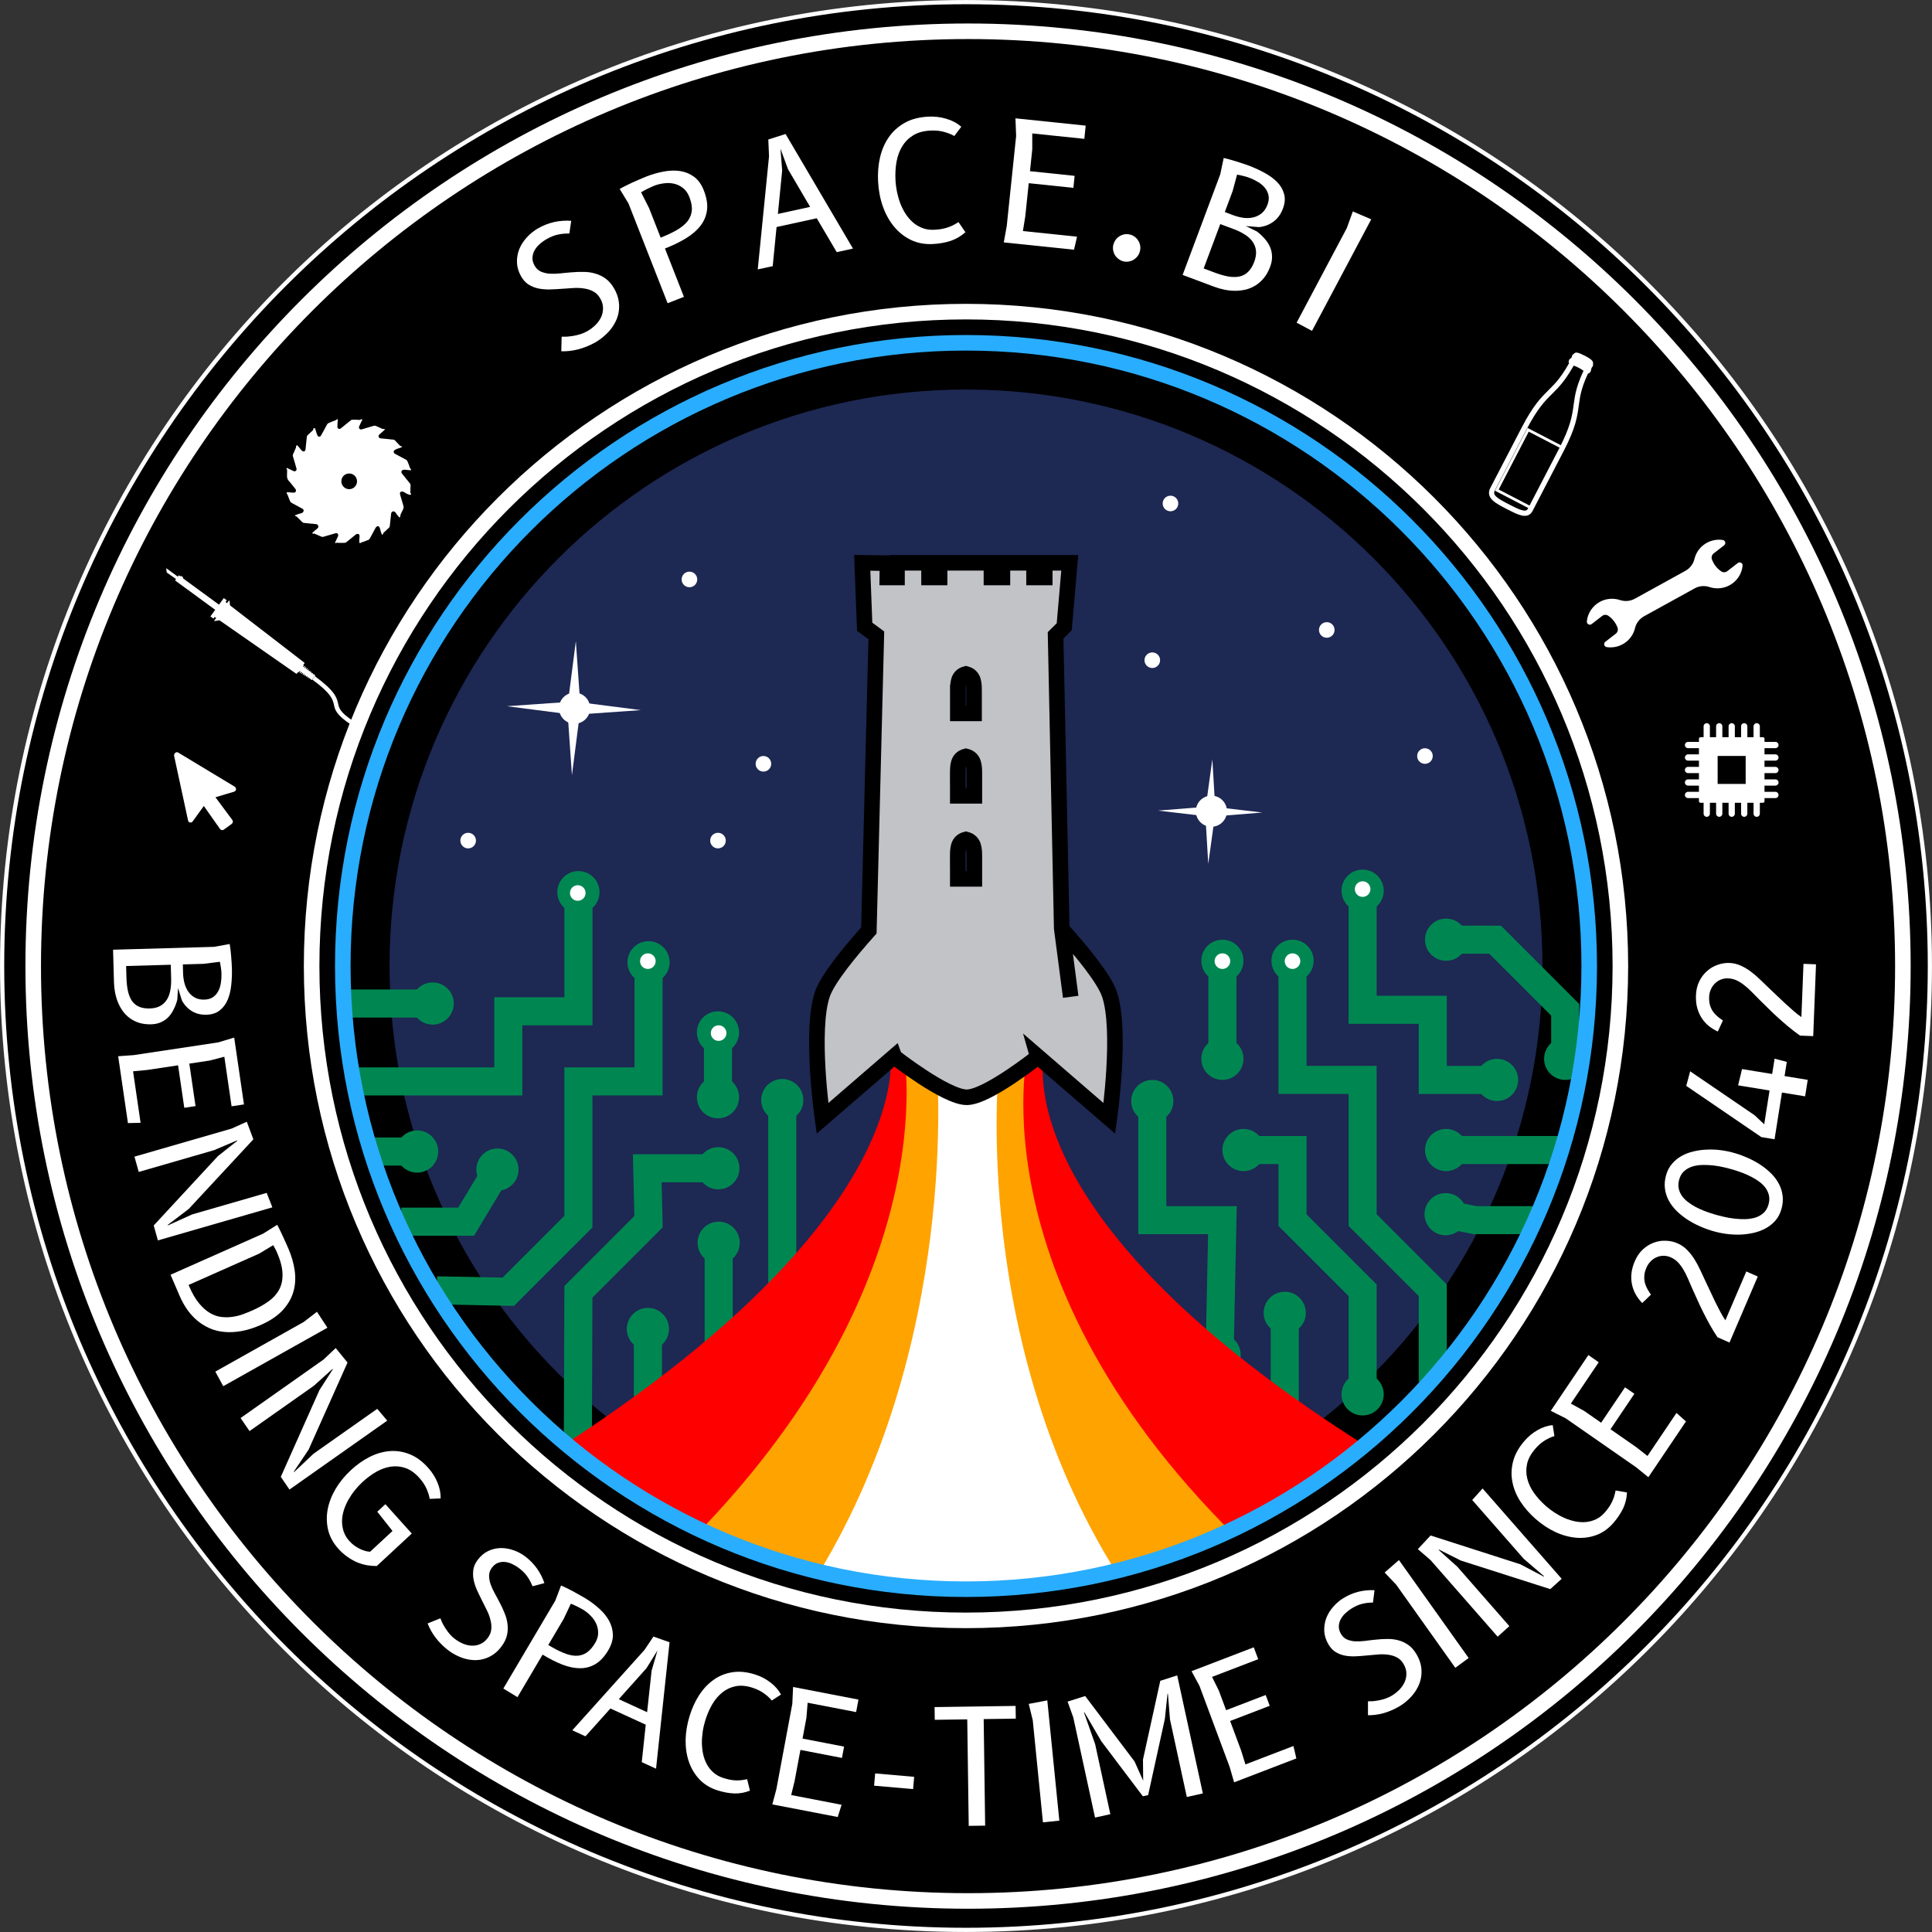 <?xml version="1.0" encoding="UTF-8"?>
<svg id="Ebene_1" data-name="Ebene 1" xmlns="http://www.w3.org/2000/svg" xmlns:xlink="http://www.w3.org/1999/xlink" viewBox="0 0 510.24 510.24">
  <rect x="0" y="0" width="510.24" height="510.24" fill="#333333" stroke="none"/>
  <defs>
    <style>
      .cls-1 {
        fill: #1d2853;
        stroke-width: 8.23px;
      }

      .cls-1, .cls-2, .cls-3, .cls-4, .cls-5, .cls-6 {
        stroke-miterlimit: 41.15;
      }

      .cls-1, .cls-5, .cls-6 {
        stroke: #000;
      }

      .cls-7 {
        clip-path: url(#clippath-2);
      }

      .cls-8 {
        stroke-width: 4.11px;
      }

      .cls-8, .cls-4, .cls-9, .cls-10, .cls-11 {
        stroke: #fff;
      }

      .cls-8, .cls-4, .cls-11 {
        fill: #000;
      }

      .cls-8, .cls-11 {
        stroke-miterlimit: 7.5;
      }

      .cls-12, .cls-2, .cls-3, .cls-5, .cls-9 {
        fill: none;
      }

      .cls-12, .cls-13, .cls-14, .cls-15, .cls-16 {
        stroke-width: 0px;
      }

      .cls-2 {
        stroke: #29adff;
      }

      .cls-2, .cls-4, .cls-5, .cls-6 {
        stroke-width: 4.11px;
      }

      .cls-17 {
        clip-path: url(#clippath-1);
      }

      .cls-13 {
        fill: red;
      }

      .cls-3 {
        stroke: #008751;
        stroke-width: 7.41px;
      }

      .cls-14 {
        fill: #ffa300;
      }

      .cls-18 {
        clip-path: url(#clippath);
      }

      .cls-9 {
        stroke-width: .73px;
      }

      .cls-9, .cls-10 {
        stroke-miterlimit: 13.2;
      }

      .cls-10 {
        stroke-width: .99px;
      }

      .cls-10, .cls-15 {
        fill: #fff;
      }

      .cls-16 {
        fill: #008751;
      }

      .cls-6 {
        fill: #c2c3c7;
      }

      .cls-11 {
        stroke-width: 1.11px;
      }
    </style>
    <clipPath id="clippath">
      <circle class="cls-12" cx="255.12" cy="255.12" r="164.59"/>
    </clipPath>
    <clipPath id="clippath-1">
      <circle class="cls-12" cx="255.12" cy="255.12" r="164.59"/>
    </clipPath>
    <clipPath id="clippath-2">
      <circle class="cls-12" cx="255.12" cy="255.12" r="164.59"/>
    </clipPath>
  </defs>
  <path id="aussen_K_Kreis_mit_W_Kontur" data-name="aussen K Kreis mit W Kontur" class="cls-11" d="M509.68,255.12c0,140.59-113.97,254.56-254.56,254.56h0C114.53,509.68.56,395.71.56,255.12.56,114.53,114.53.56,255.12.56c140.59,0,254.56,113.97,254.56,254.56h0Z"/>
  <path id="K_Kreis_mit_W_Kontur_2._von_aussen" data-name="K Kreis mit W Kontur 2. von aussen" class="cls-8" d="M502.55,255.15c0,136.35-110.54,246.89-246.89,246.89S8.77,391.5,8.77,255.15C8.77,118.79,119.31,8.26,255.66,8.26c136.35,0,246.89,110.54,246.89,246.89Z"/>
  <g id="Kreisbeschriftung">
    <g id="Space.bi">
      <path id="path3374" class="cls-15" d="M150.37,61.67c-1.15-.01-2.2.09-3.14.31-.93.21-1.88.6-2.85,1.16-.69.39-1.32.85-1.9,1.37-.57.51-1.01,1.07-1.34,1.68-.32.59-.49,1.23-.52,1.92-.02.67.18,1.37.59,2.09.41.71.95,1.22,1.63,1.52s1.44.49,2.29.56c.85.05,1.78.03,2.77-.07,1-.12,2.02-.21,3.07-.29,1.04-.09,2.09-.13,3.15-.11,1.06,0,2.08.14,3.05.43.98.27,1.9.71,2.76,1.33.86.62,1.62,1.5,2.27,2.64.54.94.91,1.88,1.11,2.83.2.93.25,1.85.16,2.74-.08.89-.29,1.75-.64,2.59-.35.83-.81,1.61-1.36,2.35s-1.2,1.42-1.94,2.05c-.72.63-1.5,1.19-2.35,1.68-2.99,1.64-5.97,2.42-8.94,2.32l.09-3.85c.35.02.79.02,1.32,0,.54-.04,1.11-.11,1.73-.21.62-.1,1.25-.25,1.89-.45.64-.2,1.26-.47,1.84-.8.79-.45,1.5-.99,2.14-1.61.65-.64,1.14-1.33,1.49-2.07.36-.76.53-1.56.52-2.4,0-.85-.24-1.71-.75-2.58-.47-.82-1.07-1.43-1.8-1.82-.74-.4-1.56-.67-2.45-.79-.89-.15-1.85-.19-2.88-.12-1.01.06-2.04.13-3.09.21-1.05.08-2.1.13-3.15.16-1.03.02-2.02-.07-2.95-.25-.92-.2-1.77-.53-2.55-1.01-.79-.49-1.46-1.21-2-2.17-.71-1.23-1.07-2.46-1.11-3.69-.04-1.24.17-2.42.62-3.55.47-1.13,1.13-2.16,2-3.09.86-.95,1.83-1.73,2.92-2.36,2.7-1.55,5.63-2.22,8.79-2.01l-.5,3.4Z"/>
      <path id="path3376" class="cls-15" d="M180.61,78.4l-4.29,1.68-10.34-26.36-2.32-3.81c.38-.23.85-.48,1.42-.77.58-.29,1.19-.59,1.84-.89.65-.3,1.31-.59,1.97-.87.66-.29,1.25-.54,1.78-.75,1.57-.61,3.12-1.06,4.66-1.33,1.55-.29,3.01-.33,4.37-.11,1.36.22,2.57.73,3.65,1.54s1.91,1.99,2.53,3.56c.75,1.91,1.03,3.63.85,5.16-.19,1.52-.76,2.9-1.7,4.13-.95,1.24-2.23,2.35-3.85,3.35-1.61.98-3.47,1.88-5.56,2.7l5,12.75ZM171.42,54.96l3.06,7.8c1.63-.64,3.05-1.31,4.24-1.99,1.19-.69,2.13-1.45,2.81-2.28.67-.85,1.06-1.79,1.17-2.84.11-1.05-.11-2.26-.65-3.64-.4-1.02-.96-1.81-1.68-2.36-.71-.56-1.49-.93-2.35-1.13-.86-.2-1.76-.23-2.68-.1-.93.11-1.81.33-2.64.66-.23.09-.51.21-.82.37-.31.14-.62.28-.94.44s-.62.32-.92.48c-.28.16-.52.3-.71.42l2.11,4.17Z"/>
      <path id="path3378" class="cls-15" d="M200.12,71.14l2.98-29.85-.19-4.45,4.56-1.45,17.8,30.26-4.29.94-5.28-8.95-10.61,2.32-1.02,10.33-3.94.86ZM206.12,39.28l.45,5.74-1.13,11.48,8.51-1.86-5.84-9.96-1.99-5.41Z"/>
      <path id="path3380" class="cls-15" d="M254.95,61.34c-1.15,1.03-2.43,1.78-3.86,2.27-1.43.47-3,.75-4.72.84-2.1.11-4.02-.24-5.75-1.06-1.73-.83-3.22-2-4.47-3.5-1.25-1.5-2.24-3.28-2.98-5.34-.72-2.06-1.15-4.27-1.27-6.64-.11-2.21.05-4.31.51-6.31.47-2.02,1.24-3.8,2.31-5.35,1.08-1.56,2.48-2.83,4.2-3.8,1.72-.97,3.79-1.52,6.2-1.64,1.68-.09,3.28.1,4.8.56,1.53.45,2.85,1.15,3.96,2.1l-1.85,2.45c-.73-.43-1.63-.79-2.72-1.09-1.07-.3-2.28-.41-3.64-.34-1.78.09-3.28.51-4.48,1.24-1.21.74-2.17,1.7-2.9,2.9-.73,1.18-1.24,2.55-1.52,4.1-.27,1.54-.36,3.16-.27,4.87.05,1.01.19,2.04.4,3.1.22,1.04.51,2.06.88,3.05.39.99.86,1.92,1.42,2.78.57.86,1.23,1.61,1.96,2.25.75.63,1.59,1.13,2.52,1.47.93.35,1.95.49,3.08.43.66-.03,1.26-.09,1.79-.18s1.05-.21,1.54-.37c.5-.16,1-.35,1.49-.58.49-.25,1-.54,1.56-.89l1.83,2.67Z"/>
      <path id="path3382" class="cls-15" d="M284.45,62.5l-.8,3.45-18.55-1.93.78-4.33,2.48-23.79-.18-4.65,18.55,1.93-.36,3.49-13.75-1.43v4.19s-.6,5.78-.6,5.78l11.79,1.23-.33,3.17-11.79-1.23-.91,8.73-.63,3.91,14.3,1.49Z"/>
      <path id="path3384" class="cls-15" d="M294.05,64.64c.11-.48.31-.92.59-1.3.28-.38.62-.7,1.01-.94.4-.25.83-.42,1.29-.51.47-.09.95-.07,1.43.04.48.11.92.31,1.3.59.38.28.7.63.93,1.03.26.39.43.82.51,1.29.09.47.07.95-.04,1.43-.11.48-.31.93-.6,1.33-.28.38-.62.7-1.01.96-.39.24-.81.4-1.29.49-.46.1-.93.1-1.42-.01-.48-.11-.92-.32-1.32-.62-.38-.28-.7-.62-.96-1.01-.24-.4-.4-.84-.49-1.31-.08-.48-.07-.97.04-1.45h0Z"/>
      <path id="path3386" class="cls-15" d="M325.48,50.61l-2.01,5.39,2.26.85c.89.33,1.79.56,2.7.68.91.11,1.77.07,2.57-.12.82-.19,1.56-.56,2.21-1.09.65-.54,1.16-1.29,1.53-2.26.34-.9.43-1.73.27-2.48-.16-.75-.49-1.42-.98-2.01-.48-.59-1.09-1.09-1.82-1.52-.72-.44-1.48-.81-2.26-1.1-.23-.09-.49-.18-.77-.26-.28-.09-.57-.17-.87-.23-.28-.08-.57-.14-.86-.2-.28-.06-.52-.1-.74-.14l-1.22,4.51ZM312.34,72.58l9.92-26.52.92-4.34c.43.1.92.22,1.48.37.57.15,1.15.32,1.73.51.59.17,1.17.36,1.74.56.57.18,1.08.36,1.52.52,1.52.57,2.95,1.22,4.28,1.95,1.35.72,2.48,1.55,3.38,2.48.9.93,1.51,1.98,1.82,3.14.32,1.15.22,2.43-.31,3.84-.56,1.49-1.4,2.65-2.53,3.46-1.12.82-2.37,1.29-3.77,1.43l-3.5-.28,2.91,1.42c.74.56,1.41,1.18,2,1.85.61.67,1.09,1.38,1.44,2.16.35.77.54,1.6.57,2.49.04.89-.12,1.84-.5,2.84-.44,1.16-.98,2.15-1.64,2.95-.66.8-1.39,1.45-2.18,1.95-.8.5-1.65.87-2.57,1.1-.91.22-1.84.33-2.8.34-.93,0-1.88-.1-2.82-.28-.93-.19-1.82-.45-2.67-.76l-8.43-3.15ZM317.89,70.9l2.88,1.08c1.36.51,2.58.86,3.68,1.05,1.1.18,2.09.17,2.96-.02.87-.2,1.62-.62,2.25-1.25.64-.63,1.18-1.52,1.6-2.66.38-1.03.53-1.97.45-2.83-.08-.86-.37-1.65-.85-2.36-.47-.71-1.13-1.33-1.97-1.88-.84-.56-1.81-1.05-2.92-1.47l-3.7-1.38-4.38,11.72Z"/>
      <path id="path3388" class="cls-15" d="M342.43,85.23l13.27-25.01,1.58-4.38,4.86,2.08-15.64,29.46-4.07-2.16Z"/>
    </g>
    <path id="Maulschluessel" class="cls-15" d="M429.52,169.5c1.18-.95,1.96-2.24,2.29-3.63.32-1.32,1.19-2.45,2.38-3.11l13.36-7.37c1.19-.65,2.59-.79,3.88-.36,2.01.67,4.32.39,6.13-.96,1.57-1.17,2.48-2.88,2.66-4.68.07-.68-.72-1.12-1.26-.7l-2.78,2.15c-.47.37-1.13.39-1.62.05-.01,0-.03-.02-.04-.03-1.09-.76-1.93-1.84-2.39-3.09,0-.01,0-.02-.01-.04-.21-.56-.02-1.2.45-1.57l2.78-2.15c.54-.42.32-1.29-.36-1.4-1.78-.27-3.67.18-5.2,1.4-1.18.95-1.96,2.24-2.29,3.63-.32,1.32-1.19,2.45-2.38,3.11l-13.36,7.37c-1.19.65-2.59.79-3.88.36-2.01-.67-4.32-.39-6.13.96-1.57,1.17-2.48,2.88-2.66,4.68-.07.68.72,1.12,1.26.7l2.78-2.15c.47-.37,1.13-.39,1.62-.05.01,0,.02.02.04.03,1.09.76,1.93,1.84,2.39,3.09,0,.01,0,.02.01.04.21.56.02,1.2-.45,1.57l-2.78,2.15c-.54.42-.32,1.29.36,1.4,1.78.27,3.67-.18,5.2-1.4h0Z"/>
    <path id="Saegeblatt" class="cls-15" d="M108.54,130.42c0-.07-.04-.15-.11-.18-.04-.04-.07-.07-.07-.15.07-.58,0-1.2.07-1.78.04-.25-.04-.47-.18-.65-.36-.44-.73-.91-1.09-1.35-.33-.44-.69-.84-1.02-1.27-.25-.33-.15-.76.22-.91.25-.07.55-.11.8-.07.33.07.65.07.95.11h.22c.29.04.29,0,.18-.29-.04-.11-.18-.11-.22-.25-.18-.62-.47-1.24-.69-1.82-.07-.18-.18-.29-.36-.4-.58-.33-1.16-.62-1.78-.95-.4-.22-.76-.4-1.16-.62-.44-.25-.44-.76,0-1.02.18-.11.36-.22.58-.29.4-.11.8-.25,1.16-.4.15-.07.18-.11.04-.22-.07-.04-.15-.11-.25-.11-.07,0-.11-.04-.18-.07-.4-.44-.84-.87-1.24-1.31-.18-.22-.4-.33-.69-.33-.22,0-.44-.04-.69-.07-.84-.07-1.67-.18-2.51-.25-.25-.04-.47-.15-.51-.4-.07-.25,0-.51.22-.65.11-.07.22-.18.33-.29.33-.29.62-.55.95-.84.18-.15.15-.25-.07-.29-.07-.04-.15-.04-.22,0-.04.04-.11.04-.15,0-.58-.29-1.2-.51-1.78-.8-.18-.07-.4-.11-.58-.04-.4.11-.84.25-1.24.36-.65.18-1.31.4-1.96.58-.22.07-.44,0-.58-.18-.15-.18-.18-.4-.07-.62.15-.33.29-.65.47-1.02.11-.22.22-.44.33-.65.07-.15.04-.22-.15-.18-.11,0-.25-.04-.33.11-.04.04-.07.04-.11.04-.69-.07-1.38-.04-2.04-.04-.15,0-.29.04-.4.15-.84.69-1.67,1.38-2.54,2.07-.22.18-.44.25-.69.15-.25-.11-.29-.33-.29-.58,0-.58.04-1.16.11-1.75.04-.22-.04-.18-.22-.15-.15.07-.25.22-.4.25-.62.22-1.2.47-1.82.73-.18.07-.29.18-.4.36-.33.62-.65,1.2-.98,1.82-.22.4-.44.8-.65,1.16-.25.4-.73.33-.91-.07-.07-.18-.15-.36-.22-.55-.11-.4-.22-.76-.36-1.16-.04-.15-.15-.25-.29-.22-.15.04-.29.15-.25.33.04.15-.04.22-.15.29-.47.44-.91.87-1.35,1.27-.11.11-.15.22-.18.36-.07.55-.11,1.09-.18,1.67-.07.58-.11,1.16-.18,1.75-.04.4-.47.62-.8.4-.18-.15-.36-.29-.47-.47-.25-.36-.58-.69-.87-1.02-.04-.07-.11-.11-.18-.04-.11.11-.22.25-.18.44.04.07,0,.15-.04.22-.22.51-.44,1.05-.69,1.56-.15.29-.15.58-.04.87.29.95.58,1.89.84,2.87.04.11.07.22.07.33,0,.44-.4.69-.8.51-.55-.25-1.05-.51-1.6-.76-.07-.04-.15-.11-.18-.04-.04.11-.11.25,0,.36.04.04.11.07.11.15-.07.36,0,.73-.04,1.09-.07.69,0,1.31.51,1.85.58.62,1.09,1.35,1.64,2,.18.22.29.47.15.76-.15.29-.4.29-.69.29-.51-.04-.98-.07-1.49-.11-.22,0-.22.07-.22.25.04.18.18.25.22.4.18.51.4.98.58,1.49.11.33.33.58.62.73.15.07.29.18.47.25.73.4,1.49.8,2.22,1.2.22.11.4.29.36.55,0,.25-.15.47-.4.58-.22.11-.44.15-.69.22-.36.07-.73.25-1.05.36-.15.07-.15.15-.04.25.07.07.15.11.22.11s.15.04.22.11c.47.47.91.91,1.38,1.38.15.15.29.22.47.22.58.07,1.16.11,1.75.18.47.04.98.07,1.45.15.15,0,.29.04.4.18.25.4.29.62-.07.95-.4.36-.84.65-1.2,1.05-.07.07-.22.15-.11.25.07.11.22.15.36.07.07-.04.11-.04.18,0,.62.25,1.2.51,1.82.8.18.07.33.07.51.04,1.09-.33,2.15-.65,3.24-.95.36-.11.58.04.69.4.04.15,0,.33-.07.47-.22.47-.47.95-.69,1.45-.04.07-.15.18-.04.22.11.07.25.11.36,0,.07-.07.11-.11.18-.04.07.04.15.04.22.04h1.64c.25,0,.47-.07.65-.25.76-.62,1.56-1.27,2.33-1.89.15-.15.33-.22.55-.22.25-.04.47.15.51.44v.25c-.04.47-.07.95-.07,1.45,0,.07-.04.22.11.25.11.04.25.04.33-.07.04-.04.07-.07.11-.07.65-.15,1.27-.47,1.89-.69.11-.04.22-.15.29-.25.47-.91.98-1.78,1.45-2.69.11-.22.22-.4.4-.55.22-.15.58-.15.69.07.11.22.25.47.29.73.04.44.25.8.36,1.2.04.07.11.18.18.11.11-.07.25-.15.25-.33,0-.07,0-.15.07-.18.51-.4.91-.87,1.38-1.27.15-.11.22-.25.25-.44.04-.47.11-.95.15-1.38.07-.65.15-1.35.22-2,.04-.18.11-.33.29-.44.29-.15.51-.11.76.11.18.15.25.36.4.55.18.25.44.51.62.76q.15.18.29-.04c.11-.22.04-.47.15-.69.25-.44.4-.91.65-1.35.15-.29.15-.58.07-.91-.29-.98-.58-1.96-.87-2.94-.07-.22-.07-.47.07-.65.22-.22.47-.22.73-.11.25.07.47.22.69.36.25.18.58.29.91.4.07.04.15.11.22.04.33-.07.29-.18.29-.29h0ZM92.22,129.19c-1.13,0-2.07-.91-2.07-2.07s.91-2.07,2.07-2.07,2.07.91,2.07,2.07-.95,2.07-2.07,2.07Z"/>
    <g id="Loetkolben">
      <path id="path2472" class="cls-15" d="M83.11,178.55c5.41,3.96,5.81,5.69,6.18,7.24.26,1.24.48,2.29,3.98,4.63l-.62.93c-3.86-2.6-4.18-3.83-4.46-5.26-.34-1.36-.64-2.91-5.7-6.61l.62-.93Z"/>
      <path id="path2474" class="cls-15" d="M79.98,175.71l-.15.28h0l-.79,1.08h0l-.21.29-.43.52c0,.06-.12.08-.12.08l-20.31-14.14-.13.02-1.13.17q-.06,0-.13-.04t.04-.13l.48-.65-.42-.25-.32.43-.79-.58,1.27-1.73-10.61-7.77.26-.36-2.45-1.73v-.06s-.15-.94-.15-.94c0,0,0-.06.05-.07h.06s2.96,2.16,2.96,2.16l.26-.36.36.26c.05-.07.31-.05.52.05.22.16.32.4.2.48l9.53,6.97,1.27-1.73.79.58-.32.43.37.33.48-.65.13-.02s.07.05.08.12l.11,1.13.07.05,8.22,6.34.22.16,11.12,8.58c.07.05.08.12.03.19l-.43.52-.15.28h0l-.79,1.08h0l-.21.29-.05.07s0,.06.07.05v.06c.07,0,.13-.02.13-.08l.21-.29.15.17-.16.22s0,.06-.05.07q0,.06.07.05l.07.05c0,.06.06,0,.13-.02l.15-.28.22.16-.16.22c-.06,0-.05.07-.05.07v.06s.14.04.14.04c0,0,.06,0,.05-.07l.17-.15.21.1-.16.22v.06c-.05,0,0,0,.02.06l.07.05q.06,0,.12-.08l.11-.14.21.1-.11.14-.05.07v.06s.14.04.14.04c0,.06.06,0,.13-.02l.11-.14.14.11-.11.14v.06s.02.06.02.06l.07.05.13-.02.11-.14.14.11-.04.13q-.06,0-.05.07v.06s.14.04.14.04c0,0,.06,0,.12-.08l.05-.07.15.17h-.06v.07l.02.06.07.05c.07.05.13.04.13-.02l.05-.07.15.17h0l-.05.07s0,.06.07.05l.35.2c0,.06.07.05.13-.02h0l.36-.57.43-.52h0l-.02-.13-.3-.27h-.06l-.06.02-.05.07-.15-.17h.06c0-.07-.02-.13-.02-.13l-.08-.12h-.06s-.06.02-.05.08l-.05.07-.15-.17.05-.07c0-.06.05-.07-.02-.13l-.07-.05h-.06s0,0-.06.02l-.05.07-.14-.11.04-.13c.06,0,.05-.07.05-.07l-.14-.11h0q-.06,0-.05.07l-.12.08-.21-.1.11-.14c.05-.07.04-.13.04-.13l-.07-.05-.07-.05c0,.06-.05.07-.05.07l-.11.14-.21-.1.16-.22s.05-.07-.02-.13l-.07-.05h-.06s-.06.02-.05.08l-.11.14-.21-.1.16-.22c.05-.07.04-.13-.02-.13l-.07-.05v-.06c-.07,0-.06.07-.13.08l-.16.22-.14-.11.15-.28c.06,0,.05-.07.04-.13l-.07-.05h-.06l-.06.02-.21.29-.15-.17.22-.23-.02-.13-.07-.05h0l-.13.02Z"/>
    </g>
    <g id="Cursor">
      <path id="path3112" class="cls-15" d="M53.83,212.86l-2.9,4.01c-.34.6-1.2.43-1.28-.26l-3.67-16.99c-.09-.68.6-1.2,1.11-.85l14.85,8.96c.6.34.51,1.2-.17,1.37l-4.87,1.45,4.44,5.98c.26.34.17.77-.09,1.02l-2.13,1.54c-.34.26-.77.17-1.02-.17l-4.27-6.06Z"/>
    </g>
    <g id="IC">
      <path id="path3747" class="cls-15" d="M449.92,194.7v-2.88c0-.46.37-.83.83-.83s.83.37.83.83v2.88h1.64v-2.88c0-.46.37-.83.83-.83s.82.37.82.83v2.88h1.65v-2.88c0-.46.37-.83.82-.83s.83.37.83.83v2.88h1.65v-2.88c0-.46.37-.83.82-.83s.83.37.83.83v2.88h1.64v-2.88c0-.46.37-.83.83-.83s.83.37.83.83v2.88h.82c.23,0,.41.18.41.4v.83h2.88c.46,0,.83.37.83.83s-.37.83-.83.83h-2.88v1.64h2.88c.46,0,.83.37.83.83,0,.45-.37.82-.83.82h-2.88v1.65h2.88c.46,0,.83.37.83.82s-.37.83-.83.83h-2.88v1.65h2.88c.46,0,.83.37.83.82s-.37.83-.83.83h-2.88v1.64h2.88c.46,0,.83.37.83.83s-.37.83-.83.83h-2.88v.82c0,.23-.18.41-.41.41h-.82v2.88c0,.46-.37.83-.83.83s-.83-.37-.83-.83v-2.88h-1.64v2.88c0,.46-.37.83-.83.83s-.82-.37-.82-.83v-2.88h-1.65v2.88c0,.46-.37.83-.83.83s-.82-.37-.82-.83v-2.88h-1.65v2.88c0,.46-.37.83-.82.83s-.83-.37-.83-.83v-2.88h-1.64v2.88c0,.46-.37.83-.83.83s-.83-.37-.83-.83v-2.88h-.82c-.23,0-.41-.18-.41-.41v-.82h-2.88c-.46,0-.83-.37-.83-.83s.37-.83.83-.83h2.88v-1.64h-2.88c-.46,0-.83-.37-.83-.83s.37-.82.83-.82h2.88v-1.65h-2.88c-.46,0-.83-.37-.83-.83s.37-.82.83-.82h2.88v-1.65h-2.88c-.46,0-.83-.37-.83-.82s.37-.83.83-.83h2.88v-1.64h-2.88c-.46,0-.83-.37-.83-.83s.37-.83.83-.83h2.88v-.83c0-.22.18-.4.41-.4h.82ZM461.03,199.64h-7.4v7.4h7.4v-7.4Z"/>
    </g>
    <g id="Flasche">
      <g id="g9396">
        <path id="path5105" class="cls-10" d="M414.99,95.91c1.31.18,3.26,1.26,4.13,2.15,0,0,.3.34.53-.22.23-.56-.11-.45-.04-.6.07-.15.22-.08.28-.2s-.05-.22,0-.29c.06-.07.21-.02.32-.24s-.07-.4,0-.51.25-.5-1.77-1.55-2.28-.88-2.37-.72-.29.13-.39.31-.05.4-.13.56-.14.06-.21.2-.01.14-.05.21-.28-.05-.43.24-.12.6.13.66h0ZM398.06,133.95c-2.88-1.5-5.16-2.68-4.03-4.85l8.27-15.92c3.04-5.86,5.05-7.85,6.99-9.77,1.93-1.91,3.74-3.71,6.51-9.05l.17.09.09-.17,3.93,2.04-.09.17c-2.72,5.24-3.07,7.83-3.44,10.57-.38,2.83-.77,5.75-3.9,11.77l-8.25,15.89c-1.01,1.94-3.21.8-6.25-.78ZM416.05,94.71c-2.75,5.26-4.65,7.15-6.5,8.97-1.92,1.9-3.9,3.87-6.92,9.68l-8.27,15.92c-.91,1.75.79,2.74,3.87,4.33s4.94,2.48,5.74.94l8.25-15.89c3.09-5.96,3.48-8.85,3.86-11.64.37-2.75.72-5.34,3.39-10.53l-3.42-1.78Z"/>
      </g>
      <path id="rect9371" class="cls-9" d="M403.58,113.51l8.94,4.64-8.27,15.93-8.94-4.64,8.27-15.93Z"/>
    </g>
    <g id="Claim">
      <path id="path6429" class="cls-15" d="M53.71,254.55l-5.42.15.06,2.31c.02.91.15,1.79.36,2.64.23.85.57,1.59,1.01,2.24.46.66,1.04,1.18,1.74,1.57s1.54.57,2.52.54c.91-.03,1.66-.24,2.26-.65.6-.41,1.06-.94,1.4-1.59.34-.64.57-1.36.69-2.16.13-.8.18-1.6.16-2.4,0-.24-.02-.5-.04-.78-.02-.28-.06-.57-.11-.86-.04-.28-.08-.56-.13-.84-.05-.26-.1-.5-.14-.71l-4.37.54ZM29.88,250.82l26.66-.76,4.12-.75c.07.42.14.9.21,1.44.07.56.13,1.13.17,1.72.06.59.1,1.17.13,1.74.04.57.07,1.08.08,1.53.04,1.55-.02,3.05-.19,4.5-.15,1.46-.48,2.76-.97,3.89-.49,1.13-1.19,2.05-2.1,2.75-.89.7-2.05,1.07-3.47,1.11-1.5.04-2.81-.29-3.92-1-1.11-.7-1.97-1.64-2.58-2.83l-1-3.21-.2,3.09c-.22.86-.53,1.67-.91,2.44-.36.78-.82,1.47-1.37,2.06-.55.59-1.21,1.06-1.97,1.4-.76.36-1.65.55-2.65.58-1.17.03-2.22-.1-3.16-.39s-1.76-.71-2.47-1.23c-.72-.53-1.34-1.15-1.87-1.88-.52-.73-.94-1.51-1.29-2.36-.33-.83-.58-1.7-.75-2.6-.16-.89-.26-1.77-.28-2.64l-.24-8.61ZM33.31,255.13l.08,2.94c.04,1.39.17,2.6.39,3.64.24,1.04.59,1.92,1.06,2.62.49.7,1.12,1.21,1.88,1.54.78.34,1.74.5,2.89.46,1.03-.03,1.91-.24,2.63-.62s1.31-.92,1.76-1.6c.45-.67.77-1.48.95-2.42.19-.94.28-1.98.25-3.12l-.1-3.78-11.78.33Z"/>
      <path id="path6431" class="cls-15" d="M37.12,296.53l-3.33.08-2.58-17.66,4.14-.3,22.3-3.36,4.2-1.27,2.58,17.66-3.27.49-1.91-13.09-3.83,1-5.42.82,1.64,11.22-2.97.45-1.64-11.22-8.18,1.23-3.71.35,1.99,13.61Z"/>
      <path id="path6433" class="cls-15" d="M40.59,323.65l16.97-18.33,5.09-4.02-.05-.12-6.07,2.58-19.89,5.75-1.13-4.04,25.66-7.41,4.01-1.81,1.73,4.65-17.06,18.38-5.57,4.23.05.12,6.41-2.9,19.69-5.69,1.5,3.82-30.23,8.73-1.1-3.94Z"/>
      <path id="path6435" class="cls-15" d="M73.21,323.47c.21.38.44.84.71,1.38.26.54.52,1.1.79,1.67.28.58.54,1.15.78,1.71.26.57.48,1.07.66,1.49.88,2.04,1.44,4.03,1.7,5.99.26,1.96.12,3.82-.4,5.56-.53,1.75-1.48,3.35-2.85,4.82-1.37,1.46-3.24,2.72-5.6,3.77-1.84.82-3.58,1.38-5.21,1.67-1.62.29-3.14.37-4.55.23-1.41-.12-2.71-.45-3.92-.99-1.19-.53-2.28-1.21-3.28-2.05-.98-.83-1.85-1.8-2.62-2.89-.76-1.1-1.41-2.29-1.97-3.57l-2.41-5.6,24.44-10.85,3.73-2.34ZM68.56,331.03l-18.76,8.33.17.38c.8,1.86,1.67,3.35,2.61,4.48.94,1.13,1.9,1.98,2.88,2.55,1,.58,2.01.93,3.02,1.04,1.03.12,2.03.11,3-.05.98-.14,1.91-.38,2.79-.71.88-.33,1.69-.66,2.42-.98,1.6-.71,3.02-1.51,4.23-2.38,1.23-.88,2.16-1.91,2.8-3.1.65-1.19.94-2.58.89-4.18-.04-1.59-.51-3.45-1.43-5.58-.09-.21-.19-.42-.3-.65-.11-.23-.22-.43-.34-.63-.12-.22-.25-.45-.39-.7l-3.58,2.16Z"/>
      <path id="path6437" class="cls-15" d="M56.87,362.24l23.34-13.11,3.5-2.69,2.76,4.21-27.51,15.44-2.1-3.86Z"/>
      <path id="path6439" class="cls-15" d="M74.16,390.03l10.21-22.92,3.53-5.48-.09-.09-4.92,4.44-16.99,11.97-2.36-3.45,21.91-15.45,3.21-3.03,3.12,3.83-10.28,23-3.92,5.83.09.09,5.14-4.85,16.82-11.85,2.64,3.12-25.82,18.2-2.3-3.36Z"/>
      <path id="path6441" class="cls-15" d="M99.47,413.59c-.84,0-1.7-.07-2.58-.22-.87-.16-1.74-.42-2.6-.77-.85-.37-1.69-.85-2.53-1.44-.84-.58-1.65-1.3-2.42-2.16-1.34-1.49-2.23-3.12-2.67-4.89-.43-1.78-.47-3.6-.14-5.45.35-1.84,1.05-3.65,2.1-5.45,1.07-1.78,2.42-3.44,4.07-4.97,1.54-1.43,3.17-2.58,4.9-3.46,1.75-.88,3.51-1.39,5.28-1.54,1.79-.15,3.56.12,5.29.81,1.74.68,3.37,1.88,4.9,3.59,1.07,1.19,1.89,2.49,2.46,3.89.59,1.4.87,2.8.84,4.2l-2.89.12c-.12-.8-.4-1.69-.83-2.67-.43-.97-1.07-1.94-1.93-2.9-1.13-1.26-2.33-2.11-3.59-2.56-1.26-.44-2.54-.57-3.85-.39-1.3.18-2.59.63-3.9,1.37-1.28.73-2.52,1.65-3.71,2.76-.7.65-1.37,1.38-2.01,2.18-.63.79-1.19,1.63-1.69,2.51-.49.89-.88,1.8-1.18,2.74-.29.95-.44,1.89-.46,2.82-.01.94.13,1.86.43,2.76.3.9.81,1.74,1.53,2.54.42.47.87.87,1.35,1.22.49.34.98.62,1.47.86s.95.41,1.4.53c.46.12.87.18,1.24.19l5.91-5.48-4.02-5.09,2.14-1.98,6.97,7.75-9.28,8.61Z"/>
      <path id="path6443" class="cls-15" d="M140.65,418.95c-.42-1.02-.89-1.9-1.43-2.65-.52-.74-1.21-1.43-2.06-2.08-.59-.46-1.22-.84-1.89-1.16-.65-.31-1.3-.49-1.95-.55-.63-.06-1.25.03-1.85.26-.59.23-1.12.67-1.59,1.31-.47.63-.7,1.29-.71,2.01-.01.71.11,1.45.37,2.23.27.77.63,1.57,1.08,2.41.47.83.93,1.7,1.39,2.59.47.88.89,1.79,1.26,2.73.39.93.65,1.88.76,2.85.13.96.09,1.94-.13,2.93s-.7,1.99-1.45,2.99c-.61.83-1.29,1.51-2.04,2.04-.73.52-1.51.91-2.32,1.17-.8.26-1.63.4-2.48.41-.85,0-1.69-.1-2.54-.31s-1.68-.52-2.49-.94c-.81-.39-1.59-.87-2.32-1.44-2.53-2.01-4.3-4.34-5.32-7l3.37-1.36c.11.31.27.7.48,1.16.23.46.5.94.82,1.44.32.5.68,1,1.09,1.49.41.49.87.93,1.38,1.32.68.52,1.41.95,2.18,1.28.79.33,1.58.51,2.35.54.79.03,1.55-.12,2.27-.44.73-.31,1.39-.86,1.96-1.63.54-.73.84-1.48.91-2.27.08-.8,0-1.62-.22-2.46-.2-.84-.52-1.7-.96-2.58-.42-.87-.87-1.75-1.32-2.65-.46-.89-.89-1.8-1.3-2.71-.4-.9-.69-1.8-.87-2.69-.17-.89-.19-1.76-.07-2.63.13-.88.51-1.74,1.14-2.58.81-1.08,1.74-1.87,2.79-2.36,1.06-.5,2.16-.76,3.3-.78,1.15-.01,2.29.18,3.42.59,1.14.4,2.18.96,3.13,1.69,2.34,1.8,4.01,4.12,4.99,6.98l-3.13.83Z"/>
      <path id="path6445" class="cls-15" d="M136.65,448.21l-3.72-2.27,13.73-23.23,1.51-3.98c.39.16.85.37,1.39.63.55.27,1.12.56,1.72.88.6.32,1.19.65,1.78.99.59.33,1.12.63,1.58.91,1.36.83,2.59,1.75,3.68,2.76,1.11,1,1.98,2.09,2.59,3.25.62,1.16.93,2.38.95,3.66s-.39,2.61-1.2,3.99c-.99,1.68-2.12,2.9-3.37,3.66-1.24.74-2.6,1.12-4.06,1.12-1.47,0-3.04-.32-4.71-.96-1.66-.65-3.4-1.53-5.22-2.64l-6.64,11.24ZM148.86,427.56l-4.06,6.88c1.42.86,2.73,1.55,3.93,2.05,1.2.5,2.3.77,3.32.8,1.02.02,1.95-.24,2.79-.77.84-.53,1.62-1.4,2.34-2.61.53-.9.8-1.78.79-2.65,0-.86-.16-1.67-.51-2.44-.35-.77-.84-1.47-1.46-2.09-.62-.64-1.29-1.18-2.01-1.62-.2-.12-.45-.26-.75-.41-.28-.15-.57-.3-.87-.45s-.59-.29-.89-.42c-.28-.12-.52-.22-.72-.29l-1.9,4.03Z"/>
      <path id="path6447" class="cls-15" d="M151.16,456.95l19.05-21.21,2.36-3.52,4.26,1.5-3.57,33.39-3.77-1.73,1.05-9.89-9.33-4.28-6.59,7.35-3.47-1.59ZM173.62,435.92l-2.89,4.66-7.31,8.17,7.48,3.44,1.19-10.98,1.54-5.29Z"/>
      <path id="path6449" class="cls-15" d="M198.08,472.9c-1.35.54-2.74.79-4.15.75-1.41-.05-2.9-.33-4.45-.82-1.89-.6-3.47-1.56-4.73-2.87-1.25-1.32-2.18-2.87-2.8-4.63-.61-1.76-.9-3.69-.88-5.78.04-2.09.39-4.21,1.06-6.38.62-2.02,1.46-3.85,2.52-5.49,1.07-1.65,2.34-3,3.8-4.03,1.46-1.05,3.12-1.72,4.95-2.01,1.84-.29,3.84-.1,6.01.59,1.51.48,2.86,1.18,4.05,2.1,1.21.91,2.14,1.98,2.8,3.2l-2.44,1.58c-.5-.63-1.18-1.26-2.04-1.88-.85-.62-1.88-1.13-3.11-1.52-1.6-.51-3.06-.64-4.37-.38-1.31.26-2.48.8-3.52,1.63-1.03.82-1.93,1.87-2.69,3.17-.74,1.29-1.36,2.71-1.84,4.28-.28.92-.51,1.89-.66,2.91-.15,1.01-.23,2.02-.22,3.03.02,1.02.13,2.01.34,2.97.22.97.55,1.86,1,2.67.45.82,1.03,1.54,1.74,2.16.7.62,1.56,1.09,2.58,1.41.59.19,1.14.33,1.64.44.5.1,1,.16,1.48.19.5.03,1,.02,1.5-.03.51-.06,1.07-.15,1.67-.28l.74,3.01Z"/>
      <path id="path6451" class="cls-15" d="M222.26,476.65l-1.02,3.22-17.27-3.33,1.08-4.07,4.2-22.49.2-4.45,17.27,3.33-.62,3.3-12.8-2.47-.33,4-1.02,5.47,10.97,2.12-.56,2.99-10.97-2.12-1.54,8.25-.9,3.67,13.31,2.57Z"/>
      <path id="path6453" class="cls-15" d="M231.13,468.36l10.3.9-.28,3.24-10.3-.9.28-3.24Z"/>
      <path id="path6455" class="cls-15" d="M255.84,482.22l-.39-28.14-8.58.12-.05-3.36,21.4-.31.05,3.36-8.48.12.39,28.14-4.34.06Z"/>
      <path id="path6457" class="cls-15" d="M275.44,481.27l-2.69-26.95-1.06-4.32,4.9-.93,3.18,31.76-4.32.45Z"/>
      <path id="path6459" class="cls-15" d="M313.44,474.6l-4.45-20.51-.54-6.76h-.11s-.7,6.63-.7,6.63l-4.42,20.13-1.39.31-10.97-14.53-4.45-7.63-.12.05,2.94,8.35,4.01,18.48-4.04.9-5.75-26.45-1.5-4.18,4.64-1.47,13.05,17.29,2.27,5.08-.05-5.58,4.57-20.81,4.47-1.43,6.77,31.17-4.24.95Z"/>
      <path id="path6461" class="cls-15" d="M341.59,461.11l.78,3.29-16.44,6.31-1.17-4.04-7.97-21.41-2.11-3.9,16.44-6.31,1.17,3.14-12.19,4.68,1.78,3.58,1.94,5.21,10.45-4.01,1.06,2.85-10.45,4.01,2.92,7.86,1.12,3.61,12.67-4.86Z"/>
      <path id="path6463" class="cls-15" d="M362.63,423.23c-1.09.01-2.07.13-2.95.36-.87.22-1.76.61-2.66,1.17-.64.39-1.22.84-1.76,1.35-.52.5-.93,1.05-1.23,1.63-.29.57-.44,1.18-.45,1.84,0,.64.19,1.3.6,1.99.4.67.92,1.14,1.57,1.42.65.27,1.37.44,2.17.49.81.03,1.68-.01,2.61-.12.94-.13,1.9-.25,2.89-.34.98-.11,1.97-.17,2.96-.17,1-.02,1.96.09,2.88.34.93.23,1.8.64,2.63,1.21s1.56,1.4,2.2,2.48c.53.89.9,1.78,1.11,2.68.21.89.27,1.76.2,2.62-.06.85-.24,1.68-.55,2.49-.32.8-.73,1.56-1.23,2.27-.51.72-1.1,1.39-1.78,2-.66.62-1.39,1.17-2.18,1.65-2.78,1.64-5.57,2.44-8.38,2.4v-3.68c.34.01.75,0,1.25-.02.5-.05,1.04-.12,1.62-.23s1.17-.27,1.77-.47c.6-.21,1.18-.47,1.72-.81.73-.45,1.39-.98,1.98-1.58.59-.63,1.05-1.3,1.36-2.01.32-.74.47-1.5.44-2.31-.01-.81-.27-1.63-.76-2.45-.46-.78-1.04-1.35-1.74-1.71-.7-.37-1.48-.61-2.33-.71-.84-.12-1.75-.14-2.71-.06-.95.08-1.92.16-2.91.26-.99.1-1.97.17-2.96.22-.97.04-1.9-.02-2.79-.18-.87-.17-1.68-.47-2.43-.92-.75-.45-1.4-1.13-1.93-2.03-.69-1.16-1.06-2.33-1.12-3.51-.06-1.19.11-2.32.51-3.4.42-1.09,1.02-2.09,1.82-3,.79-.92,1.69-1.7,2.7-2.32,2.51-1.54,5.26-2.24,8.24-2.1l-.41,3.26Z"/>
      <path id="path6465" class="cls-15" d="M384.35,440.47l-15.62-21.96-3.05-3.21,3.78-3.29,18.41,25.87-3.52,2.58Z"/>
      <path id="path6467" class="cls-15" d="M409.44,419.69l-23.63-7.55-5.78-2.9-.08.1,4.93,4.43,13.74,15.69-3.09,2.79-17.73-20.24-3.35-2.88,3.37-3.61,23.71,7.61,6.17,3.25.08-.1-5.36-4.6-13.61-15.53,2.74-3.04,20.89,23.85-3.01,2.72Z"/>
      <path id="path6469" class="cls-15" d="M429.68,394.15c-.05,1.47-.38,2.86-.99,4.16-.61,1.29-1.45,2.56-2.52,3.81-1.3,1.52-2.8,2.61-4.48,3.25-1.7.64-3.46.89-5.3.75s-3.69-.63-5.57-1.49c-1.87-.87-3.64-2.05-5.33-3.53-1.57-1.39-2.89-2.9-3.95-4.54-1.06-1.66-1.77-3.38-2.11-5.15-.36-1.78-.3-3.59.17-5.42.47-1.83,1.45-3.62,2.94-5.36,1.04-1.22,2.21-2.19,3.52-2.93,1.31-.76,2.64-1.2,4.01-1.33l.45,2.9c-.77.21-1.61.6-2.52,1.15-.9.54-1.77,1.3-2.61,2.29-1.1,1.29-1.8,2.59-2.09,3.92-.29,1.32-.27,2.63.07,3.93.32,1.29.92,2.54,1.79,3.77.87,1.21,1.91,2.35,3.12,3.42.72.63,1.51,1.23,2.37,1.78.85.54,1.73,1.02,2.65,1.42.93.39,1.86.68,2.82.87.96.18,1.9.23,2.81.14.92-.1,1.8-.35,2.64-.75.84-.41,1.61-1.02,2.31-1.83.41-.48.76-.93,1.05-1.36s.55-.86.76-1.3c.22-.45.42-.92.58-1.41.15-.5.29-1.05.41-1.67l3.01.51Z"/>
      <path id="path6471" class="cls-15" d="M442.76,373.16l2.5,2.24-9.93,14.73-3.24-2.63-18.6-12.93-3.93-1.97,9.93-14.73,2.73,1.9-7.36,10.92,3.48,1.91,4.52,3.14,6.31-9.36,2.47,1.72-6.31,9.36,6.82,4.75,2.95,2.31,7.65-11.35Z"/>
      <path id="path6473" class="cls-15" d="M456.77,354.57l-3.19-1.41c-.7-1.04-1.36-2.12-1.98-3.23-.63-1.13-1.22-2.25-1.77-3.35-.56-1.12-1.07-2.2-1.54-3.25-.48-1.05-.92-2.02-1.31-2.89-.43-.97-.82-1.88-1.19-2.75-.38-.87-.78-1.67-1.21-2.39-.43-.72-.9-1.36-1.42-1.91-.53-.55-1.17-1-1.91-1.33-.61-.27-1.23-.4-1.86-.41-.64,0-1.25.11-1.82.36-.58.23-1.11.59-1.58,1.06-.49.47-.88,1.05-1.18,1.75-.34.78-.52,1.51-.55,2.18-.04.65.02,1.27.17,1.86.16.57.39,1.12.68,1.63.29.49.58.97.9,1.43l-2.3,2.21c-.68-.7-1.25-1.45-1.71-2.27-.47-.83-.8-1.71-.99-2.64-.2-.93-.25-1.9-.14-2.93.11-1.02.4-2.08.87-3.19.56-1.3,1.28-2.35,2.17-3.16.89-.81,1.86-1.4,2.9-1.77,1.04-.38,2.1-.55,3.19-.49,1.09.04,2.12.27,3.08.7.97.43,1.82,1.03,2.55,1.79.72.74,1.36,1.57,1.92,2.47.55.89,1.04,1.8,1.47,2.73s.83,1.8,1.21,2.6c.49,1.01.96,2.01,1.42,3.01.46,1,.92,1.96,1.37,2.9.45.92.9,1.79,1.34,2.61.43.82.87,1.55,1.31,2.2l5.53-12.9,3.03,1.34-7.46,17.41Z"/>
      <path id="path6475" class="cls-15" d="M470.47,319.34c-.33,1.14-.84,2.13-1.54,2.96-.71.82-1.55,1.51-2.51,2.05-.96.53-2.02.94-3.17,1.22-1.15.27-2.35.43-3.59.49-1.25.04-2.49-.03-3.74-.19-1.26-.17-2.47-.43-3.63-.77-1.19-.35-2.37-.79-3.54-1.32-1.17-.52-2.27-1.13-3.29-1.81s-1.95-1.44-2.77-2.27c-.83-.85-1.51-1.75-2.02-2.72-.51-.98-.83-2.03-.97-3.13-.14-1.12-.03-2.31.33-3.55.33-1.14.85-2.13,1.56-2.95.7-.83,1.53-1.51,2.48-2.04.96-.55,2.02-.95,3.17-1.22,1.16-.28,2.36-.44,3.61-.48,1.24-.06,2.48,0,3.74.17,1.26.17,2.46.43,3.61.77,1.19.35,2.37.79,3.54,1.32s2.27,1.13,3.29,1.81,1.95,1.45,2.79,2.29c.82.83,1.49,1.73,2,2.72.51.97.83,2.01.97,3.13s.03,2.3-.33,3.53h0ZM452.64,320.67c.77.23,1.62.45,2.56.67.93.22,1.89.39,2.87.5.97.11,1.94.16,2.89.14.96-.04,1.85-.18,2.67-.43.81-.27,1.52-.67,2.12-1.21.6-.55,1.04-1.28,1.3-2.2.24-.82.29-1.58.16-2.27-.14-.71-.41-1.37-.81-1.97-.41-.6-.93-1.15-1.55-1.64-.63-.49-1.33-.94-2.09-1.34-.76-.41-1.56-.78-2.4-1.11-.84-.32-1.67-.61-2.49-.85-.77-.23-1.62-.45-2.54-.67-.94-.22-1.9-.39-2.87-.5-.97-.11-1.94-.15-2.9-.12-.97.02-1.86.16-2.67.43-.81.26-1.51.66-2.12,1.21-.6.54-1.03,1.26-1.29,2.18-.24.82-.28,1.59-.15,2.3.13.7.4,1.34.8,1.94.4.6.92,1.15,1.55,1.64.63.49,1.33.95,2.08,1.36.76.4,1.56.76,2.4,1.09.83.32,1.65.6,2.47.84h0Z"/>
      <path id="path6477" class="cls-15" d="M471.89,280.46l-.59,3.73,6.12,1-.69,4.35-6.12-1-1.95,12.34-3.49-.57-19.83-13.53,1.03-3.85,17.01,11.6,2.55,2.39,1.41-8.92-8.31-1.36,1.04-4.3,7.96,1.3.64-4.04,3.22.84Z"/>
      <path id="path6479" class="cls-15" d="M478.86,273.64l-3.47-.14c-1.02-.71-2.02-1.48-2.99-2.28-.99-.82-1.94-1.65-2.84-2.47-.92-.84-1.78-1.65-2.59-2.46-.82-.8-1.57-1.54-2.25-2.21-.74-.74-1.44-1.45-2.09-2.12-.66-.67-1.32-1.27-1.98-1.78-.66-.52-1.32-.94-2-1.26-.69-.32-1.44-.5-2.26-.53-.66-.03-1.29.07-1.87.3-.6.23-1.13.56-1.57,1.01-.46.43-.82.95-1.1,1.57-.29.62-.44,1.31-.47,2.06-.03.85.06,1.6.26,2.24.2.62.47,1.18.82,1.67.35.48.76.9,1.21,1.27.44.35.89.69,1.35,1l-1.35,2.91c-.88-.4-1.68-.89-2.4-1.48-.74-.6-1.36-1.3-1.86-2.09-.52-.79-.91-1.68-1.18-2.67s-.37-2.09-.33-3.29c.05-1.41.35-2.66.89-3.75.54-1.09,1.23-1.99,2.07-2.71.83-.74,1.76-1.28,2.8-1.63,1.04-.36,2.08-.53,3.12-.48,1.06.04,2.07.29,3.01.73.94.43,1.83.96,2.67,1.6.83.62,1.61,1.29,2.34,2.01.73.72,1.42,1.37,2.05,1.97.81.76,1.61,1.52,2.39,2.28s1.56,1.49,2.32,2.19c.75.69,1.47,1.33,2.18,1.94.69.6,1.36,1.13,2.01,1.57l.55-14.06,3.31.13-.74,18.97Z"/>
    </g>
  </g>
  <path id="K_Kreis_mit_innerster_W_Kontur" data-name="K Kreis mit innerster W Kontur" class="cls-4" d="M427.94,255.12c0,95.45-77.38,172.82-172.82,172.82s-172.82-77.38-172.82-172.82S159.67,82.3,255.12,82.3s172.82,77.38,172.82,172.82Z"/>
  <path id="Himmel" class="cls-1" d="M255.12,98.76c86.36,0,156.36,70.01,156.36,156.36s-70,156.36-156.36,156.36-156.36-69.99-156.36-156.36S168.76,98.76,255.12,98.76Z"/>
  <g id="Platine">
    <g id="g1671">
      <g id="g1669">
        <path id="line1659" class="cls-3" d="M206.6,347.22v-56.97"/>
        <g id="g1663">
          <path id="circle1661" class="cls-16" d="M207.99,347.15c0,.77-.62,1.39-1.39,1.39s-1.39-.62-1.39-1.39.62-1.39,1.39-1.39,1.39.62,1.39,1.39Z"/>
        </g>
        <g id="g1667">
          <path id="circle1665" class="cls-16" d="M212.17,290.53c0,3.08-2.49,5.57-5.57,5.57h0c-3.08,0-5.57-2.49-5.57-5.57h0c0-3.08,2.49-5.57,5.57-5.57h0c3.08,0,5.57,2.49,5.57,5.57h0Z"/>
        </g>
      </g>
    </g>
    <g id="g1685">
      <g id="g1683">
        <path id="line1673" class="cls-3" d="M171.11,396.52v-45.81"/>
        <g id="g1677">
          <path id="circle1675" class="cls-16" d="M172.5,396.45c0,.77-.62,1.39-1.39,1.39s-1.39-.62-1.39-1.39.62-1.39,1.39-1.39,1.39.62,1.39,1.39Z"/>
        </g>
        <g id="g1681">
          <path id="circle1679" class="cls-16" d="M176.68,350.98c0,3.08-2.49,5.57-5.57,5.57h0c-3.08,0-5.57-2.49-5.57-5.57h0c0-3.08,2.49-5.57,5.57-5.57h0c3.08,0,5.57,2.49,5.57,5.57h0Z"/>
        </g>
      </g>
    </g>
    <g id="g1699">
      <g id="g1697">
        <path id="line1687" class="cls-3" d="M339.3,392.25v-45.81"/>
        <g id="g1691">
          <path id="circle1689" class="cls-16" d="M340.69,392.19c0,.77-.62,1.39-1.39,1.39h0c-.77,0-1.39-.62-1.39-1.39h0c0-.77.62-1.39,1.39-1.39h0c.77,0,1.39.62,1.39,1.39h0Z"/>
        </g>
        <g id="g1695">
          <path id="circle1693" class="cls-16" d="M344.87,346.72c0,3.08-2.49,5.57-5.57,5.57h0c-3.08,0-5.57-2.49-5.57-5.57h0c0-3.08,2.49-5.57,5.57-5.57h0c3.08,0,5.57,2.49,5.57,5.57h0Z"/>
        </g>
      </g>
    </g>
    <g id="g1817">
      <g id="g1717">
        <g id="g1715">
          <path id="polyline1705" class="cls-3" d="M405.39,322.24h-15.87l-8.01-1.63"/>
          <g id="g1709">
            <path id="circle1707" class="cls-16" d="M406.72,322.24c0,.77-.62,1.39-1.39,1.39s-1.39-.62-1.39-1.39.62-1.39,1.39-1.39,1.39.62,1.39,1.39Z"/>
          </g>
          <g id="g1713">
            <path id="circle1711" class="cls-16" d="M387.36,320.66c0,3.08-2.49,5.57-5.57,5.57h0c-3.08,0-5.57-2.49-5.57-5.57h0c0-3.08,2.49-5.57,5.57-5.57h0c3.08,0,5.57,2.49,5.57,5.57h0Z"/>
          </g>
        </g>
      </g>
      <g id="g1731">
        <g id="g1729-3">
          <path id="line1719" class="cls-3" d="M412.04,303.72h-30.42"/>
          <g id="g1723-6">
            <path id="circle1721" class="cls-16" d="M413.37,303.72c0,.77-.62,1.39-1.39,1.39h0c-.77,0-1.39-.62-1.39-1.39h0c0-.77.62-1.4,1.39-1.4h0c.77,0,1.39.62,1.39,1.39h0Z"/>
          </g>
          <g id="g1727">
            <path id="circle1725" class="cls-16" d="M387.48,303.72c0,3.08-2.49,5.57-5.57,5.57h0c-3.08,0-5.57-2.49-5.57-5.57h0c0-3.08,2.49-5.57,5.57-5.57h0c3.08,0,5.57,2.49,5.57,5.57h0Z"/>
          </g>
        </g>
      </g>
      <g id="g1745-7">
        <g id="g1743">
          <path id="polyline1733" class="cls-3" d="M378.39,364.95v-24.2l-18.52-18.52v-37.03h-18.52v-31.74"/>
          <g id="g1737-5">
            <path id="circle1735" class="cls-16" d="M397.21,340.76c0,.77-.62,1.39-1.39,1.39s-1.39-.62-1.39-1.39.62-1.39,1.39-1.39,1.39.62,1.39,1.39Z"/>
          </g>
          <g id="g1741-3">
            <path id="circle1739" class="cls-16" d="M346.93,253.74c0,3.08-2.49,5.57-5.57,5.57h0c-3.08,0-5.57-2.49-5.57-5.57h0c0-3.08,2.49-5.57,5.57-5.57h0c3.08,0,5.57,2.49,5.57,5.57h0Z"/>
          </g>
        </g>
      </g>
      <g id="g1759">
        <g id="g1757-5">
          <path id="polyline1747" class="cls-3" d="M395.64,285.21h-17.25v-18.52h-18.52v-31.74"/>
          <g id="g1751">
            <path id="circle1749" class="cls-16" d="M400.94,285.21c0,3.08-2.49,5.57-5.57,5.57h0c-3.08,0-5.57-2.49-5.57-5.57h0c0-3.08,2.49-5.57,5.57-5.57h0c3.08,0,5.57,2.49,5.57,5.57h0Z"/>
          </g>
          <g id="g1755">
            <path id="circle1753" class="cls-16" d="M365.44,235.23c0,3.08-2.49,5.57-5.57,5.57h0c-3.08,0-5.57-2.49-5.57-5.57h0c0-3.08,2.49-5.57,5.57-5.57h0c3.08,0,5.57,2.49,5.57,5.57h0Z"/>
          </g>
        </g>
      </g>
      <g id="g1773-6">
        <g id="g1771">
          <path id="polyline1761" class="cls-3" d="M413.37,279.91v-13.22l-18.52-18.52h-13.22"/>
          <g id="g1765-2">
            <path id="circle1763" class="cls-16" d="M418.94,279.63c0,3.08-2.49,5.57-5.57,5.57h0c-3.08,0-5.57-2.49-5.57-5.57h0c0-3.08,2.49-5.57,5.57-5.57h0c3.08,0,5.57,2.49,5.57,5.57h0Z"/>
          </g>
          <g id="g1769-9">
            <path id="circle1767" class="cls-16" d="M387.48,248.17c0,3.08-2.49,5.57-5.57,5.57h0c-3.08,0-5.57-2.49-5.57-5.57h0c0-3.08,2.49-5.57,5.57-5.57h0c3.08,0,5.57,2.49,5.57,5.57h0Z"/>
          </g>
        </g>
      </g>
      <g id="g1787">
        <g id="g1785-12">
          <path id="polyline1775" class="cls-3" d="M359.87,368.53v-27.77l-18.52-18.52v-18.52h-13.22"/>
          <g id="g1779">
            <path id="circle1777" class="cls-16" d="M365.44,368.25c0,3.08-2.49,5.57-5.57,5.57h0c-3.08,0-5.57-2.49-5.57-5.57h0c0-3.08,2.49-5.57,5.57-5.57h0c3.08,0,5.57,2.49,5.57,5.57h0Z"/>
          </g>
          <g id="g1783">
            <path id="circle1781" class="cls-16" d="M333.98,303.72c0,3.08-2.49,5.57-5.57,5.57h0c-3.08,0-5.57-2.49-5.57-5.57h0c0-3.08,2.49-5.57,5.57-5.57h0c3.08,0,5.57,2.49,5.57,5.57h0Z"/>
          </g>
        </g>
      </g>
      <g id="g1801">
        <g id="g1799-7">
          <path id="polyline1789" class="cls-3" d="M322.09,358.11l.75-35.87h-18.52v-31.74"/>
          <g id="g1793-0">
            <path id="circle1791" class="cls-16" d="M327.67,357.83c0,3.08-2.49,5.57-5.57,5.57h0c-3.08,0-5.57-2.49-5.57-5.57h0c0-3.08,2.49-5.57,5.57-5.57h0c3.08,0,5.57,2.49,5.57,5.57h0Z"/>
          </g>
          <g id="g1797">
            <path id="circle1795" class="cls-16" d="M309.89,290.78c0,3.08-2.49,5.57-5.57,5.57h0c-3.08,0-5.57-2.49-5.57-5.57h0c0-3.08,2.49-5.57,5.57-5.57h0c3.08,0,5.57,2.49,5.57,5.57h0Z"/>
          </g>
        </g>
      </g>
      <g id="g1815-9">
        <g id="g1813">
          <path id="line1803" class="cls-3" d="M322.84,279.91v-26.45"/>
          <g id="g1807-3">
            <path id="circle1805" class="cls-16" d="M328.41,279.63c0,3.08-2.49,5.57-5.57,5.57h0c-3.08,0-5.57-2.49-5.57-5.57h0c0-3.08,2.49-5.57,5.57-5.57h0c3.08,0,5.57,2.49,5.57,5.57h0Z"/>
          </g>
          <g id="g1811-6">
            <path id="circle1809" class="cls-16" d="M328.41,253.74c0,3.08-2.49,5.57-5.57,5.57h0c-3.08,0-5.57-2.49-5.57-5.57h0c0-3.08,2.49-5.57,5.57-5.57h0c3.08,0,5.57,2.49,5.57,5.57h0Z"/>
          </g>
        </g>
      </g>
    </g>
    <g id="g1935">
      <g id="g1835-6">
        <g id="g1833">
          <path id="polyline1823" class="cls-3" d="M105.96,322.64h17.15l8.41-13.98"/>
          <g id="g1827-2">
            <path id="circle1825" class="cls-16" d="M107.42,322.64c0,.77-.62,1.39-1.39,1.39s-1.39-.62-1.39-1.39.62-1.39,1.39-1.39,1.39.62,1.39,1.39Z"/>
          </g>
          <g id="g1831-61">
            <path id="circle1829" class="cls-16" d="M136.95,308.89c0,3.08-2.49,5.57-5.57,5.57h0c-3.08,0-5.57-2.49-5.57-5.57h0c0-3.08,2.49-5.57,5.57-5.57h0c3.08,0,5.57,2.49,5.57,5.57h0Z"/>
          </g>
        </g>
      </g>
      <g id="g1849">
        <g id="g1847-8">
          <path id="line1837" class="cls-3" d="M98.53,304.12h11.9"/>
          <g id="g1841">
            <path id="circle1839" class="cls-16" d="M100,304.12c0,.77-.62,1.39-1.39,1.39h0c-.77,0-1.39-.62-1.39-1.39h0c0-.77.62-1.39,1.39-1.39h0c.77,0,1.39.62,1.39,1.39h0Z"/>
          </g>
          <g id="g1845">
            <path id="circle1843" class="cls-16" d="M115.73,304.12c0,3.08-2.49,5.57-5.57,5.57h0c-3.08,0-5.57-2.49-5.57-5.57h0c0-3.08,2.49-5.57,5.57-5.57h0c3.08,0,5.57,2.49,5.57,5.57h0Z"/>
          </g>
        </g>
      </g>
      <g id="g1863-7">
        <g id="g1861">
          <path id="polyline1851" class="cls-3" d="M115.38,340.78l18.86.37,18.52-18.52v-37.03h18.52v-31.75"/>
          <g id="g1855-92">
            <path id="circle1853" class="cls-16" d="M116.84,340.78c0,.77-.62,1.39-1.39,1.39s-1.39-.62-1.39-1.39.62-1.39,1.39-1.39,1.39.62,1.39,1.39Z"/>
          </g>
          <g id="g1859-0">
            <path id="circle1857" class="cls-16" d="M176.85,254.14c0,3.08-2.49,5.57-5.57,5.57h0c-3.08,0-5.57-2.49-5.57-5.57h0c0-3.08,2.49-5.57,5.57-5.57h0c3.08,0,5.57,2.49,5.57,5.57h0Z"/>
          </g>
        </g>
      </g>
      <g id="g1877">
        <g id="g1875-2">
          <path id="polyline1865" class="cls-3" d="M94.53,285.6h39.72v-18.52h18.52v-31.75"/>
          <g id="g1869">
            <path id="circle1867" class="cls-16" d="M95.99,285.6c0,.77-.62,1.39-1.39,1.39s-1.39-.62-1.39-1.39.62-1.39,1.39-1.39,1.39.62,1.39,1.39Z"/>
          </g>
          <g id="g1873">
            <path id="circle1871" class="cls-16" d="M158.33,235.62c0,3.08-2.49,5.57-5.57,5.57h0c-3.08,0-5.57-2.49-5.57-5.57h0c0-3.08,2.49-5.57,5.57-5.57h0c3.08,0,5.57,2.49,5.57,5.57h0Z"/>
          </g>
        </g>
      </g>
      <g id="g1891-3">
        <g id="g1889">
          <path id="line1879" class="cls-3" d="M92.1,265.03h22.45"/>
          <g id="g1883-75">
            <path id="circle1881" class="cls-16" d="M93.56,265.03c0,.77-.62,1.39-1.39,1.39s-1.39-.62-1.39-1.39.62-1.39,1.39-1.39,1.39.62,1.39,1.39Z"/>
          </g>
          <g id="g1887-9">
            <path id="circle1885" class="cls-16" d="M119.84,265.03c0,3.08-2.49,5.57-5.57,5.57h0c-3.08,0-5.57-2.49-5.57-5.57h0c0-3.08,2.49-5.57,5.57-5.57h0c3.08,0,5.57,2.49,5.57,5.57h0Z"/>
          </g>
        </g>
      </g>
      <g id="g1905-2">
        <g id="g1903">
          <path id="polyline1893" class="cls-3" d="M152.59,387.29l.17-46.13,18.52-18.52-.34-14.1h19.06"/>
          <g id="g1897-2">
            <path id="circle1895" class="cls-16" d="M153.98,387.22c0,.77-.62,1.39-1.39,1.39s-1.39-.62-1.39-1.39.62-1.39,1.39-1.39,1.39.62,1.39,1.39Z"/>
          </g>
          <g id="g1901-8">
            <path id="circle1899" class="cls-16" d="M195.28,308.54c0,3.08-2.49,5.57-5.57,5.57h0c-3.08,0-5.57-2.49-5.57-5.57h0c0-3.08,2.49-5.57,5.57-5.57h0c3.08,0,5.57,2.49,5.57,5.57h0Z"/>
          </g>
        </g>
      </g>
      <g id="g1919-9">
        <g id="g1917">
          <path id="line1907" class="cls-3" d="M189.8,373.74v-45.81"/>
          <g id="g1911">
            <path id="circle1909" class="cls-16" d="M191.19,373.67c0,.77-.62,1.39-1.39,1.39s-1.39-.62-1.39-1.39.62-1.39,1.39-1.39,1.39.62,1.39,1.39Z"/>
          </g>
          <g id="g1915-73">
            <path id="circle1913" class="cls-16" d="M195.37,328.21c0,3.08-2.49,5.57-5.57,5.57h0c-3.08,0-5.57-2.49-5.57-5.57h0c0-3.08,2.49-5.57,5.57-5.57h0c3.08,0,5.57,2.49,5.57,5.57h0Z"/>
          </g>
        </g>
      </g>
      <g id="g1933">
        <g id="g1931-6">
          <path id="line1921" class="cls-3" d="M189.62,290.07v-17.7"/>
          <g id="g1925">
            <path id="circle1923" class="cls-16" d="M195.19,289.79c0,3.08-2.49,5.57-5.57,5.57h0c-3.08,0-5.57-2.49-5.57-5.57h0c0-3.08,2.49-5.57,5.57-5.57h0c3.08,0,5.57,2.49,5.57,5.57h0Z"/>
          </g>
          <g id="g1929">
            <path id="circle1927" class="cls-16" d="M195.19,272.66c0,3.08-2.49,5.57-5.57,5.57h0c-3.08,0-5.57-2.49-5.57-5.57h0c0-3.08,2.49-5.57,5.57-5.57h0c3.08,0,5.57,2.49,5.57,5.57h0Z"/>
          </g>
        </g>
      </g>
    </g>
    <path id="circle1989-9" class="cls-15" d="M361.93,234.81c0,1.14-.92,2.06-2.06,2.06s-2.06-.92-2.06-2.06.92-2.06,2.06-2.06,2.06.92,2.06,2.06Z"/>
    <path id="circle1991-1" class="cls-15" d="M324.9,253.84c0,1.14-.92,2.06-2.06,2.06s-2.06-.92-2.06-2.06.92-2.06,2.06-2.06,2.06.92,2.06,2.06Z"/>
    <path id="circle1993-4" class="cls-15" d="M191.85,272.84c0,1.14-.92,2.06-2.06,2.06s-2.06-.92-2.06-2.06.92-2.06,2.06-2.06,2.06.92,2.06,2.06Z"/>
    <path id="circle2005-9" class="cls-15" d="M173.16,253.84c0,1.14-.92,2.06-2.06,2.06s-2.06-.92-2.06-2.06.92-2.06,2.06-2.06,2.06.92,2.06,2.06Z"/>
    <path id="circle2009-0" class="cls-15" d="M343.41,253.84c0,1.14-.92,2.06-2.06,2.06s-2.06-.92-2.06-2.06.92-2.06,2.06-2.06,2.06.92,2.06,2.06Z"/>
    <path id="circle2007-1" class="cls-15" d="M154.65,235.84c0,1.14-.92,2.06-2.06,2.06s-2.06-.92-2.06-2.06.92-2.06,2.06-2.06,2.06.92,2.06,2.06Z"/>
  </g>
  <g id="Rakete">
    <g id="g1979-1">
      <g id="g1949">
        <g id="g1947-2">
          <g id="g1945">
            <g class="cls-18">
              <path id="path1943" class="cls-13" d="M420.14,414.65c45.15,22.04-373.16,22.3-329.18,0,158.05-80.15,144.02-138.27,144.02-138.27h41.14s-19.74,58.24,144.02,138.27Z"/>
            </g>
          </g>
        </g>
      </g>
      <g id="g1963-9">
        <g id="g1961">
          <g id="g1959-3">
            <g class="cls-17">
              <path id="path1957-1" class="cls-14" d="M337.36,416.15c22.57,20.08-186.57,20.3-164.59,0,79.02-72.96,65.84-139.08,65.84-139.08h32.92s-16.04,66.22,65.84,139.08Z"/>
            </g>
          </g>
        </g>
      </g>
      <g id="g1977">
        <g id="g1975-9">
          <g id="g1973">
            <g class="cls-7">
              <path id="path1971" class="cls-15" d="M296.76,418.32c11.28,17.2-93.29,17.4-82.3,0,39.52-62.5,32.92-137.14,32.92-137.14h16.46s-8.02,74.72,32.92,137.14Z"/>
            </g>
          </g>
        </g>
      </g>
    </g>
    <path id="path1981-4" class="cls-6" d="M282.77,263.26l-2.37-18.06-1.62-77.41,2.28-2.26,1.46-16.89h-6.6v3.87h-2.83v-3.87h-8.35v3.87h-2.9v-3.87h-13.69v3.87h-2.79v-3.87h-8.46v3.87h-2.57l.04-3.77-6.65-.1.64,16.88,3.08,2.26-1.97,77.95c-4.86,5.44-10.81,12.64-12.25,16.77-3.32,9.54,0,32.86,0,32.86l18.94-16.37.05.14s13.66,10.7,19.14,10.66c5.39-.03,18.73-10.66,18.73-10.66l-.04-.14,18.94,16.37s3.32-23.32,0-32.86c-1.44-4.15-7.49-11.46-12.38-16.9M252.97,182.92c0-2.37-.05-4.35,2.13-4.94,2.18.59,2.15,2.56,2.15,4.94v5.49h-4.29v-5.49ZM252.94,204.68c0-2.36-.04-4.35,2.16-4.93,2.22.58,2.23,2.55,2.23,4.93v5.5h-4.38v-5.5ZM252.94,226.62c0-2.38-.04-4.35,2.16-4.93,2.22.57,2.23,2.54,2.23,4.93v5.49h-4.38v-5.49Z"/>
  </g>
  <path id="Schwarze_Kreiskkontur_verdeckt_Enden" data-name="Schwarze Kreiskkontur verdeckt Enden" class="cls-5" d="M422.62,255.12c0,92.51-74.99,167.5-167.5,167.5s-167.5-74.99-167.5-167.5S162.61,87.62,255.12,87.62s167.5,74.99,167.5,167.5Z"/>
  <path id="hellblauer_Kreis" data-name="hellblauer Kreis" class="cls-2" d="M419.71,255.12c0,90.9-73.69,164.59-164.59,164.59s-164.59-73.69-164.59-164.59S164.22,90.53,255.12,90.53s164.59,73.69,164.59,164.59Z"/>
  <g id="Sterne">
    <path id="circle2019" class="cls-15" d="M191.68,222c0,1.14-.92,2.06-2.06,2.06s-2.06-.92-2.06-2.06.92-2.06,2.06-2.06,2.06.92,2.06,2.06Z"/>
    <path id="circle2011" class="cls-15" d="M125.7,222c0,1.14-.92,2.06-2.06,2.06s-2.06-.92-2.06-2.06.92-2.06,2.06-2.06,2.06.92,2.06,2.06Z"/>
    <path id="circle2013" class="cls-15" d="M352.46,166.37c0,1.14-.92,2.06-2.06,2.06s-2.06-.92-2.06-2.06.92-2.06,2.06-2.06,2.06.92,2.06,2.06Z"/>
    <path id="circle2015" class="cls-15" d="M378.39,199.67c0,1.14-.92,2.06-2.06,2.06s-2.06-.92-2.06-2.06.92-2.06,2.06-2.06,2.06.92,2.06,2.06Z"/>
    <path id="polygon2001" class="cls-15" d="M169.27,187.54l-16.16,1.13-2.06,16.06-1.12-16.15-16.08-2.07,16.17-1.13,2.06-16.06,1.13,16.16,16.07,2.06Z"/>
    <path id="polygon2003" class="cls-15" d="M333.47,214.58l-12.63,1.02-1.74,12.55-.75-12.6-12.54-1.47,12.64-1.01,1.73-12.55.75,12.6,12.53,1.48Z"/>
    <path id="circle1995" class="cls-15" d="M155.85,187.03c0,2.27-1.84,4.11-4.11,4.11s-4.11-1.84-4.11-4.11,1.84-4.11,4.11-4.11,4.11,1.84,4.11,4.11Z"/>
    <path id="circle1997" class="cls-15" d="M306.38,174.36c0,1.14-.92,2.06-2.06,2.06s-2.06-.92-2.06-2.06.92-2.06,2.06-2.06,2.06.92,2.06,2.06Z"/>
    <path id="circle1999" class="cls-15" d="M324.04,214.24c0,2.27-1.84,4.11-4.11,4.11s-4.11-1.84-4.11-4.11,1.84-4.11,4.11-4.11,4.11,1.84,4.11,4.11Z"/>
    <path id="circle1985" class="cls-15" d="M203.68,201.72c0,1.14-.92,2.06-2.06,2.06s-2.06-.92-2.06-2.06.92-2.06,2.06-2.06,2.06.92,2.06,2.06Z"/>
    <path id="circle1987" class="cls-15" d="M311.18,132.97c0,1.14-.92,2.06-2.06,2.06s-2.06-.92-2.06-2.06.92-2.06,2.06-2.06,2.06.92,2.06,2.06Z"/>
    <path id="circle1983" class="cls-15" d="M184.14,153.03c0,1.14-.92,2.06-2.06,2.06s-2.06-.92-2.06-2.06.92-2.06,2.06-2.06,2.06.92,2.06,2.06Z"/>
  </g>
</svg>